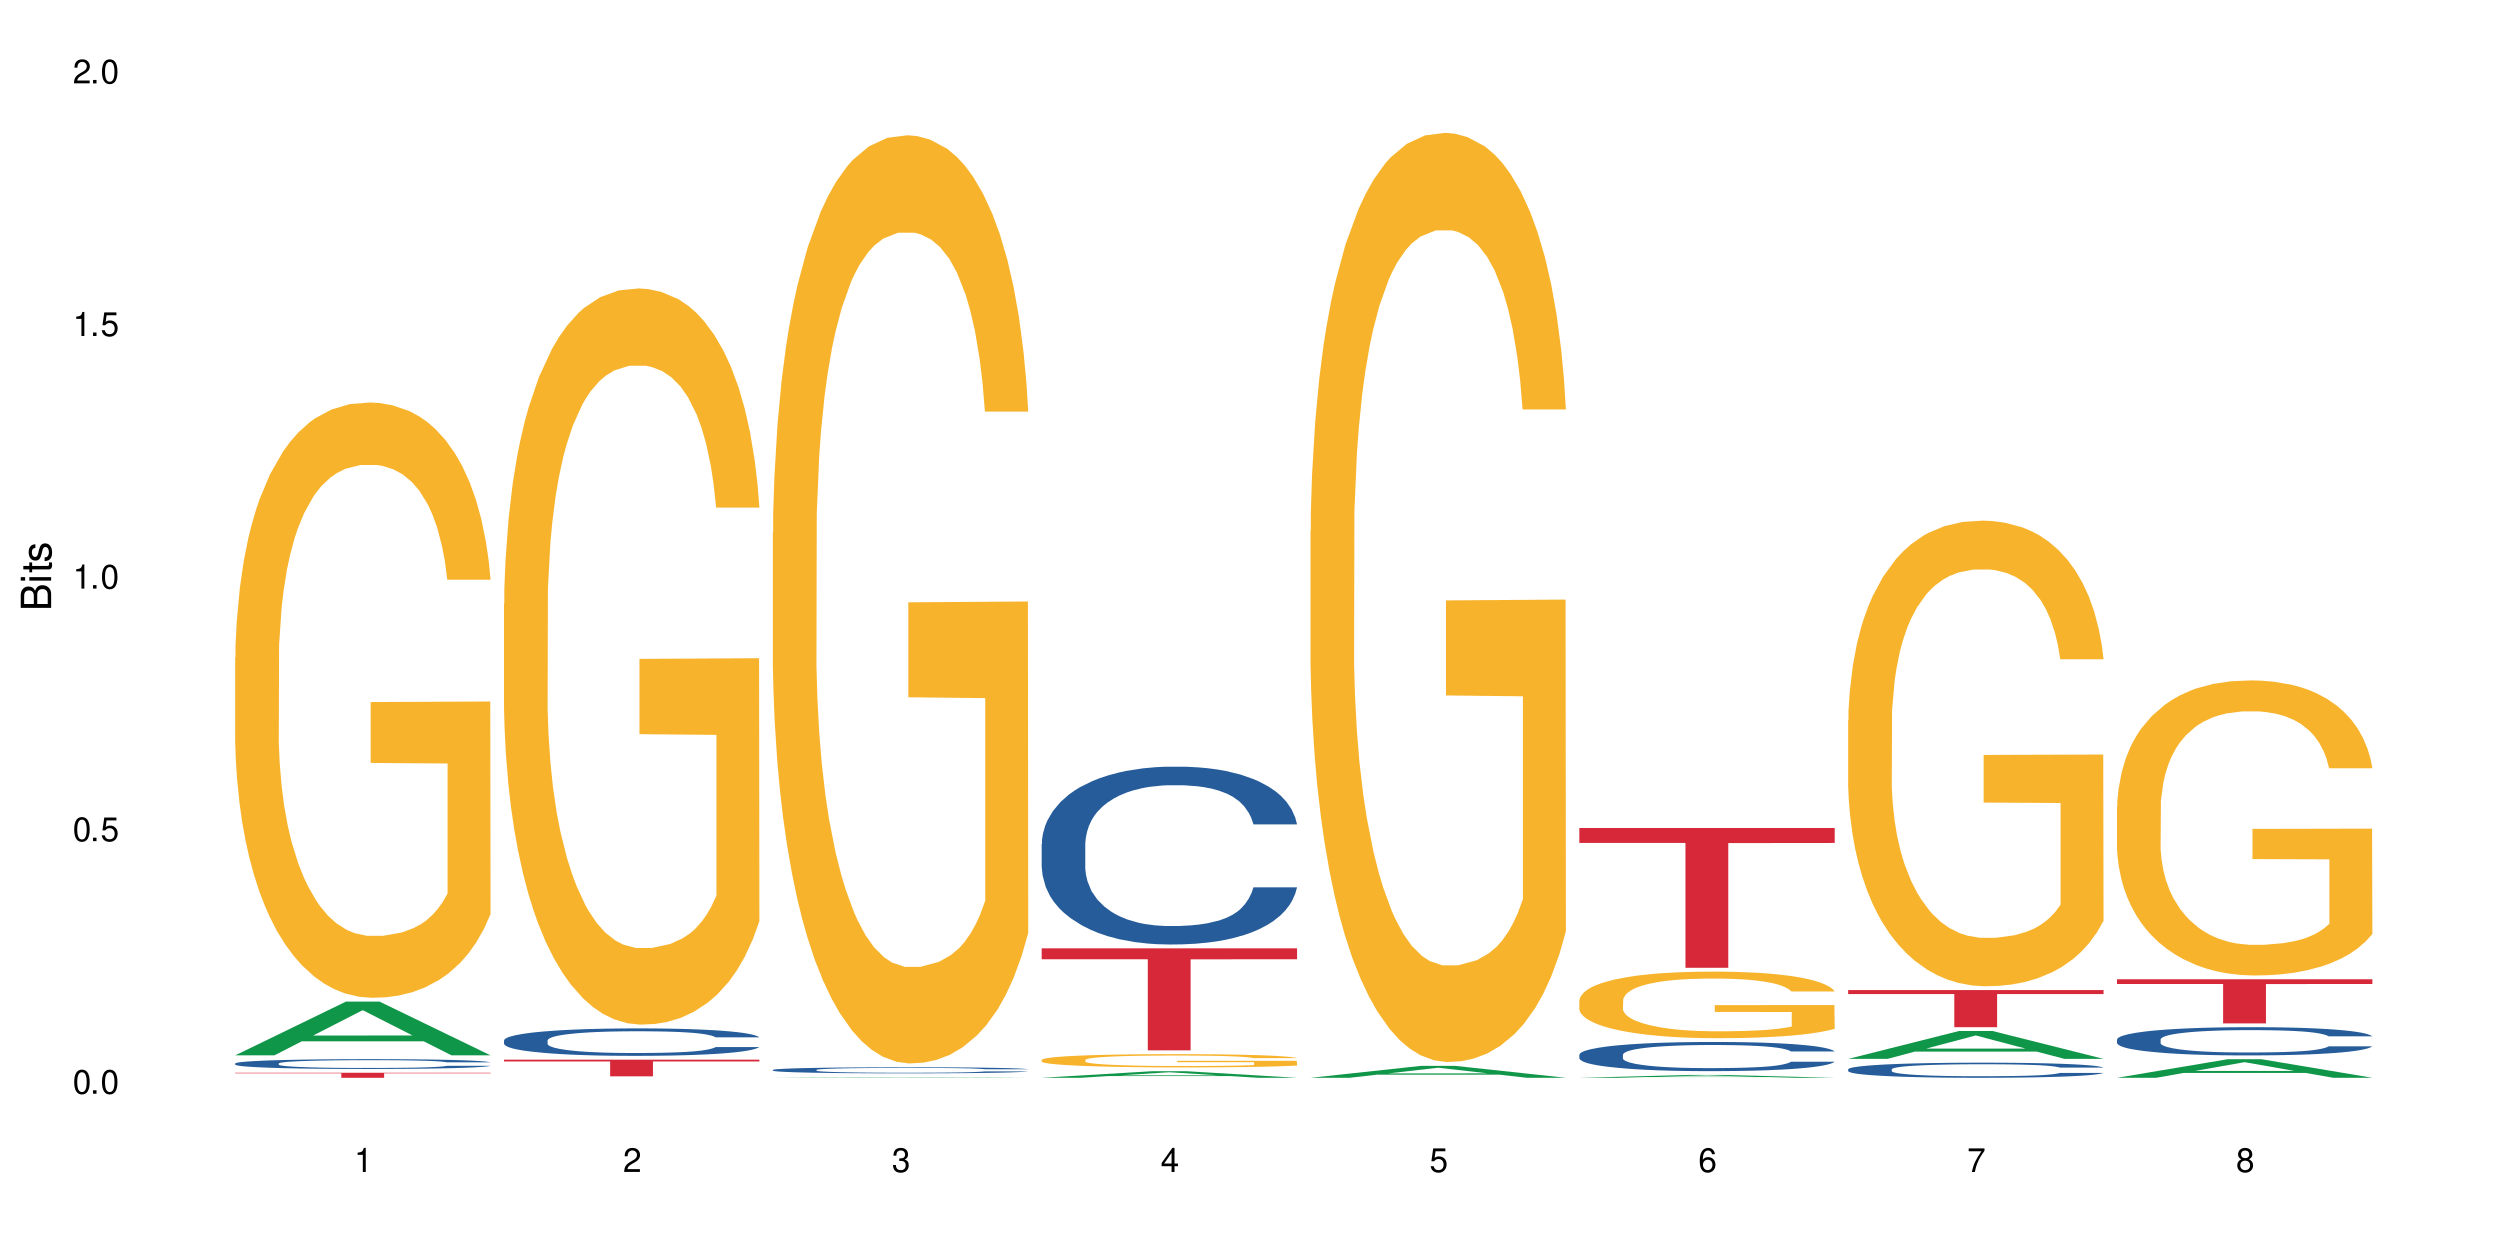 <?xml version="1.0" encoding="UTF-8"?>
<svg xmlns="http://www.w3.org/2000/svg" xmlns:xlink="http://www.w3.org/1999/xlink" width="720" height="360" viewBox="0 0 720 360">
<defs>
<g>
<g id="glyph-0-0">
</g>
<g id="glyph-0-1">
<path d="M 2.641 -6.938 C 2 -6.938 1.422 -6.656 1.078 -6.172 C 0.641 -5.562 0.406 -4.641 0.406 -3.359 C 0.406 -1.016 1.188 0.219 2.641 0.219 C 4.078 0.219 4.859 -1.016 4.859 -3.297 C 4.859 -4.641 4.656 -5.547 4.203 -6.172 C 3.844 -6.656 3.281 -6.938 2.641 -6.938 Z M 2.641 -6.188 C 3.547 -6.188 4 -5.25 4 -3.375 C 4 -1.406 3.562 -0.484 2.625 -0.484 C 1.734 -0.484 1.281 -1.438 1.281 -3.344 C 1.281 -5.25 1.734 -6.188 2.641 -6.188 Z M 2.641 -6.188 "/>
</g>
<g id="glyph-0-2">
<path d="M 1.828 -1 L 0.828 -1 L 0.828 0 L 1.828 0 Z M 1.828 -1 "/>
</g>
<g id="glyph-0-3">
<path d="M 4.562 -6.797 L 1.062 -6.797 L 0.547 -3.094 L 1.328 -3.094 C 1.719 -3.562 2.047 -3.734 2.578 -3.734 C 3.484 -3.734 4.062 -3.109 4.062 -2.094 C 4.062 -1.125 3.484 -0.531 2.578 -0.531 C 1.828 -0.531 1.375 -0.906 1.188 -1.672 L 0.328 -1.672 C 0.453 -1.109 0.547 -0.844 0.75 -0.594 C 1.125 -0.078 1.828 0.219 2.594 0.219 C 3.969 0.219 4.922 -0.781 4.922 -2.219 C 4.922 -3.562 4.031 -4.484 2.719 -4.484 C 2.25 -4.484 1.859 -4.359 1.469 -4.062 L 1.734 -5.969 L 4.562 -5.969 Z M 4.562 -6.797 "/>
</g>
<g id="glyph-0-4">
<path d="M 2.484 -4.938 L 2.484 0 L 3.328 0 L 3.328 -6.938 L 2.766 -6.938 C 2.469 -5.875 2.281 -5.734 0.984 -5.562 L 0.984 -4.938 Z M 2.484 -4.938 "/>
</g>
<g id="glyph-0-5">
<path d="M 4.859 -0.828 L 1.281 -0.828 C 1.359 -1.406 1.672 -1.781 2.5 -2.281 L 3.469 -2.828 C 4.406 -3.344 4.906 -4.062 4.906 -4.906 C 4.906 -5.484 4.672 -6.031 4.266 -6.406 C 3.859 -6.766 3.375 -6.938 2.719 -6.938 C 1.859 -6.938 1.219 -6.625 0.844 -6.031 C 0.609 -5.672 0.5 -5.234 0.484 -4.531 L 1.328 -4.531 C 1.359 -5.016 1.406 -5.281 1.531 -5.516 C 1.75 -5.938 2.188 -6.203 2.703 -6.203 C 3.469 -6.203 4.031 -5.641 4.031 -4.891 C 4.031 -4.344 3.719 -3.859 3.125 -3.516 L 2.234 -3 C 0.812 -2.172 0.406 -1.531 0.328 -0.016 L 4.859 -0.016 Z M 4.859 -0.828 "/>
</g>
<g id="glyph-0-6">
<path d="M 2.125 -3.188 L 2.578 -3.188 C 3.5 -3.188 3.984 -2.766 3.984 -1.922 C 3.984 -1.062 3.469 -0.531 2.594 -0.531 C 1.656 -0.531 1.203 -1 1.156 -2.016 L 0.312 -2.016 C 0.344 -1.453 0.438 -1.094 0.609 -0.781 C 0.953 -0.109 1.625 0.219 2.547 0.219 C 3.953 0.219 4.859 -0.625 4.859 -1.938 C 4.859 -2.828 4.516 -3.297 3.703 -3.594 C 4.344 -3.844 4.656 -4.328 4.656 -5.031 C 4.656 -6.219 3.875 -6.938 2.578 -6.938 C 1.203 -6.938 0.484 -6.172 0.453 -4.703 L 1.297 -4.703 C 1.312 -5.125 1.344 -5.359 1.453 -5.578 C 1.641 -5.969 2.062 -6.203 2.594 -6.203 C 3.344 -6.203 3.797 -5.75 3.797 -5 C 3.797 -4.516 3.609 -4.219 3.25 -4.047 C 3.016 -3.953 2.703 -3.922 2.125 -3.906 Z M 2.125 -3.188 "/>
</g>
<g id="glyph-0-7">
<path d="M 3.141 -1.672 L 3.141 0 L 3.984 0 L 3.984 -1.672 L 4.984 -1.672 L 4.984 -2.438 L 3.984 -2.438 L 3.984 -6.938 L 3.359 -6.938 L 0.266 -2.578 L 0.266 -1.672 Z M 3.141 -2.438 L 1 -2.438 L 3.141 -5.5 Z M 3.141 -2.438 "/>
</g>
<g id="glyph-0-8">
<path d="M 4.781 -5.125 C 4.609 -6.266 3.891 -6.938 2.844 -6.938 C 2.094 -6.938 1.422 -6.578 1.031 -5.953 C 0.594 -5.266 0.406 -4.422 0.406 -3.172 C 0.406 -2 0.578 -1.25 0.984 -0.641 C 1.359 -0.078 1.953 0.219 2.703 0.219 C 3.984 0.219 4.922 -0.75 4.922 -2.094 C 4.922 -3.375 4.062 -4.281 2.844 -4.281 C 2.172 -4.281 1.641 -4.031 1.281 -3.516 C 1.281 -5.234 1.828 -6.188 2.797 -6.188 C 3.391 -6.188 3.797 -5.797 3.938 -5.125 Z M 2.734 -3.531 C 3.547 -3.531 4.062 -2.953 4.062 -2.031 C 4.062 -1.156 3.484 -0.531 2.703 -0.531 C 1.922 -0.531 1.328 -1.188 1.328 -2.078 C 1.328 -2.938 1.906 -3.531 2.734 -3.531 Z M 2.734 -3.531 "/>
</g>
<g id="glyph-0-9">
<path d="M 4.984 -6.797 L 0.438 -6.797 L 0.438 -5.969 L 4.109 -5.969 C 2.5 -3.656 1.828 -2.234 1.328 0 L 2.219 0 C 2.594 -2.172 3.453 -4.047 4.984 -6.094 Z M 4.984 -6.797 "/>
</g>
<g id="glyph-0-10">
<path d="M 3.75 -3.656 C 4.469 -4.094 4.688 -4.438 4.688 -5.078 C 4.688 -6.172 3.844 -6.938 2.641 -6.938 C 1.438 -6.938 0.594 -6.172 0.594 -5.094 C 0.594 -4.438 0.812 -4.094 1.516 -3.656 C 0.734 -3.266 0.359 -2.703 0.359 -1.922 C 0.359 -0.656 1.281 0.219 2.641 0.219 C 3.984 0.219 4.922 -0.656 4.922 -1.922 C 4.922 -2.703 4.531 -3.266 3.75 -3.656 Z M 2.641 -6.188 C 3.359 -6.188 3.812 -5.75 3.812 -5.062 C 3.812 -4.406 3.344 -3.984 2.641 -3.984 C 1.922 -3.984 1.453 -4.406 1.453 -5.078 C 1.453 -5.75 1.922 -6.188 2.641 -6.188 Z M 2.641 -3.266 C 3.484 -3.266 4.062 -2.719 4.062 -1.906 C 4.062 -1.078 3.484 -0.531 2.625 -0.531 C 1.797 -0.531 1.219 -1.094 1.219 -1.906 C 1.219 -2.719 1.781 -3.266 2.641 -3.266 Z M 2.641 -3.266 "/>
</g>
<g id="glyph-1-0">
</g>
<g id="glyph-1-1">
<path d="M 0 -0.953 L 0 -4.891 C 0 -5.719 -0.234 -6.344 -0.734 -6.797 C -1.188 -7.234 -1.812 -7.469 -2.5 -7.469 C -3.547 -7.469 -4.188 -7 -4.625 -5.875 C -4.984 -6.688 -5.625 -7.094 -6.531 -7.094 C -7.172 -7.094 -7.734 -6.859 -8.141 -6.391 C -8.562 -5.922 -8.75 -5.344 -8.75 -4.5 L -8.75 -0.953 Z M -4.984 -2.062 L -7.766 -2.062 L -7.766 -4.219 C -7.766 -4.844 -7.688 -5.203 -7.453 -5.5 C -7.219 -5.812 -6.859 -5.969 -6.375 -5.969 C -5.891 -5.969 -5.531 -5.812 -5.297 -5.5 C -5.062 -5.203 -4.984 -4.844 -4.984 -4.219 Z M -0.984 -2.062 L -4 -2.062 L -4 -4.781 C -4 -5.766 -3.438 -6.359 -2.484 -6.359 C -1.547 -6.359 -0.984 -5.766 -0.984 -4.781 Z M -0.984 -2.062 "/>
</g>
<g id="glyph-1-2">
<path d="M -6.281 -1.797 L -6.281 -0.797 L 0 -0.797 L 0 -1.797 Z M -8.75 -1.797 L -8.75 -0.797 L -7.484 -0.797 L -7.484 -1.797 Z M -8.75 -1.797 "/>
</g>
<g id="glyph-1-3">
<path d="M -6.281 -3.047 L -6.281 -2.016 L -8.016 -2.016 L -8.016 -1.016 L -6.281 -1.016 L -6.281 -0.172 L -5.469 -0.172 L -5.469 -1.016 L -0.719 -1.016 C -0.078 -1.016 0.281 -1.453 0.281 -2.234 C 0.281 -2.5 0.25 -2.719 0.188 -3.047 L -0.641 -3.047 C -0.609 -2.906 -0.594 -2.766 -0.594 -2.562 C -0.594 -2.141 -0.719 -2.016 -1.156 -2.016 L -5.469 -2.016 L -5.469 -3.047 Z M -6.281 -3.047 "/>
</g>
<g id="glyph-1-4">
<path d="M -4.531 -5.25 C -5.766 -5.25 -6.469 -4.422 -6.469 -2.969 C -6.469 -1.516 -5.719 -0.562 -4.547 -0.562 C -3.562 -0.562 -3.094 -1.062 -2.734 -2.562 L -2.516 -3.484 C -2.344 -4.188 -2.094 -4.469 -1.641 -4.469 C -1.047 -4.469 -0.641 -3.875 -0.641 -3 C -0.641 -2.453 -0.797 -2 -1.062 -1.75 C -1.25 -1.594 -1.422 -1.531 -1.875 -1.469 L -1.875 -0.406 C -0.422 -0.453 0.281 -1.266 0.281 -2.922 C 0.281 -4.5 -0.5 -5.516 -1.719 -5.516 C -2.656 -5.516 -3.172 -4.984 -3.469 -3.734 L -3.703 -2.766 C -3.891 -1.953 -4.156 -1.609 -4.594 -1.609 C -5.188 -1.609 -5.547 -2.125 -5.547 -2.938 C -5.547 -3.75 -5.203 -4.172 -4.531 -4.203 Z M -4.531 -5.25 "/>
</g>
</g>
</defs>
<rect x="-72" y="-36" width="864" height="432" fill="rgb(100%, 100%, 100%)" fill-opacity="1"/>
<path fill-rule="nonzero" fill="rgb(6.275%, 58.824%, 28.235%)" fill-opacity="1" d="M 67.73 303.93 L 67.809 303.914 L 99.637 288.461 L 109.301 288.461 L 141.281 303.945 L 130.047 303.945 L 122.031 299.902 L 86.906 299.902 L 79.047 303.93 L 67.73 303.93 L 90.285 298.23 L 118.809 298.219 L 104.586 290.992 L 104.43 290.977 L 104.27 291.02 L 90.207 298.219 L 90.285 298.23 Z M 67.73 303.93 "/>
<path fill-rule="nonzero" fill="rgb(14.51%, 36.078%, 60%)" fill-opacity="1" d="M 67.73 306.27 L 67.82 306.266 L 67.82 306.203 L 68.09 306.105 L 68.719 305.98 L 69.344 305.895 L 70.961 305.742 L 73.203 305.598 L 75.535 305.48 L 77.238 305.414 L 78.766 305.363 L 82.262 305.27 L 84.504 305.219 L 86.926 305.176 L 89.887 305.133 L 92.039 305.105 L 96.883 305.062 L 100.469 305.047 L 103.25 305.039 L 109.262 305.039 L 112.848 305.047 L 115.449 305.062 L 118.32 305.082 L 120.742 305.105 L 124.957 305.16 L 128.727 305.234 L 130.43 305.277 L 133.121 305.355 L 135.184 305.434 L 136.617 305.5 L 138.234 305.598 L 139.668 305.711 L 140.746 305.844 L 141.281 305.957 L 128.727 305.957 L 128.098 305.852 L 127.379 305.773 L 126.035 305.664 L 124.688 305.59 L 122.805 305.516 L 121.102 305.469 L 118.77 305.418 L 116.707 305.387 L 114.555 305.363 L 112.488 305.348 L 108.543 305.332 L 103.969 305.332 L 102.266 305.336 L 98.766 305.359 L 96.883 305.375 L 94.191 305.414 L 92.309 305.445 L 90.066 305.496 L 88.539 305.543 L 86.656 305.609 L 85.312 305.668 L 83.785 305.754 L 82.891 305.816 L 82.082 305.891 L 81.363 305.977 L 80.828 306.066 L 80.469 306.16 L 80.289 306.254 L 80.289 306.656 L 80.469 306.75 L 80.918 306.855 L 82.082 307.016 L 83.785 307.152 L 85.762 307.262 L 87.645 307.336 L 88.719 307.375 L 90.156 307.414 L 92.398 307.469 L 95.629 307.52 L 97.512 307.539 L 100.383 307.559 L 103.34 307.57 L 107.289 307.57 L 110.785 307.559 L 113.117 307.547 L 115.539 307.527 L 118.859 307.48 L 120.922 307.441 L 122.715 307.391 L 124.062 307.344 L 124.957 307.301 L 126.305 307.223 L 127.379 307.133 L 128.188 307.043 L 128.727 306.957 L 141.281 306.957 L 140.746 307.059 L 139.938 307.16 L 139.129 307.234 L 137.875 307.324 L 136.441 307.406 L 134.375 307.496 L 132.672 307.555 L 130.43 307.621 L 128.367 307.668 L 126.125 307.711 L 122.805 307.766 L 120.652 307.789 L 118.32 307.812 L 115.539 307.832 L 112.043 307.852 L 108.273 307.863 L 104.777 307.863 L 101.008 307.859 L 98.227 307.848 L 94.551 307.824 L 89.977 307.781 L 86.656 307.73 L 84.055 307.68 L 81.812 307.629 L 79.301 307.559 L 76.074 307.445 L 74.098 307.359 L 72.754 307.285 L 71.23 307.184 L 70.152 307.094 L 68.898 306.949 L 68 306.766 L 67.73 306.625 Z M 67.73 306.27 "/>
<path fill-rule="nonzero" fill="rgb(96.863%, 70.196%, 16.863%)" fill-opacity="1" d="M 67.73 189.352 L 67.82 189.191 L 67.82 186.062 L 68.18 179.016 L 69.078 169.309 L 70.242 161.32 L 71.5 155.059 L 72.305 151.77 L 73.652 147.074 L 74.816 143.629 L 77.777 136.582 L 81.543 130.004 L 83.609 127.188 L 85.941 124.527 L 89.258 121.551 L 90.785 120.453 L 95.449 117.949 L 100.738 116.383 L 106.57 115.914 L 109.262 116.07 L 112.938 116.695 L 117.961 118.418 L 120.832 119.984 L 123.074 121.551 L 125.406 123.586 L 128.277 126.719 L 130.969 130.477 L 133.121 134.234 L 135.273 138.93 L 137.066 143.941 L 138.594 149.422 L 139.938 156 L 140.746 161.48 L 141.281 166.957 L 128.816 166.957 L 128.098 161.48 L 127.289 157.25 L 125.945 152.082 L 124.598 148.324 L 123.254 145.352 L 120.742 141.281 L 118.59 138.773 L 115.898 136.582 L 113.297 135.172 L 110.336 134.234 L 108.543 133.922 L 103.789 133.922 L 99.484 135.016 L 96.973 136.27 L 95.18 137.523 L 92.668 139.871 L 91.141 141.75 L 90.246 143.004 L 87.555 147.855 L 85.762 152.242 L 84.773 155.215 L 83.52 159.914 L 82.621 164.141 L 81.633 170.402 L 81.098 175.102 L 80.379 185.75 L 80.289 213.934 L 80.559 219.883 L 81.098 226.305 L 81.812 231.941 L 82.891 237.891 L 83.965 242.43 L 85.852 248.539 L 87.465 252.609 L 88.719 255.27 L 91.141 259.5 L 92.129 260.906 L 94.461 263.727 L 96.883 265.918 L 99.844 267.797 L 102.086 268.738 L 105.672 269.52 L 110.246 269.52 L 115.629 268.578 L 119.039 267.328 L 121.371 266.074 L 122.895 264.977 L 124.777 263.258 L 126.125 261.691 L 127.379 259.969 L 128.906 257.305 L 128.906 219.883 L 106.75 219.727 L 106.75 202.191 L 141.195 202.031 L 141.281 263.258 L 139.398 267.484 L 137.066 271.555 L 134.824 274.688 L 132.492 277.348 L 129.176 280.324 L 126.484 282.203 L 122.355 284.395 L 118.59 285.805 L 114.645 286.742 L 111.145 287.215 L 107.02 287.371 L 103.34 287.055 L 99.395 286.117 L 96.254 284.863 L 93.383 283.297 L 90.516 281.262 L 86.926 277.977 L 84.594 275.312 L 82.172 272.023 L 79.75 268.109 L 77.598 263.883 L 76.164 260.594 L 74.727 256.836 L 73.203 252.141 L 71.766 246.816 L 70.691 241.961 L 69.703 236.48 L 68.988 231.312 L 68.27 224.266 L 67.91 218.629 L 67.73 213.777 Z M 67.73 189.352 "/>
<path fill-rule="nonzero" fill="rgb(83.922%, 15.686%, 22.353%)" fill-opacity="1" d="M 67.73 308.957 L 141.281 308.957 L 141.281 309.113 L 110.629 309.113 L 110.629 310.402 L 98.297 310.402 L 98.297 309.113 L 67.73 309.113 Z M 67.73 308.957 "/>
<path fill-rule="nonzero" fill="rgb(14.51%, 36.078%, 60%)" fill-opacity="1" d="M 145.156 299.625 L 145.242 299.617 L 145.242 299.445 L 145.512 299.168 L 146.141 298.824 L 146.77 298.586 L 148.383 298.16 L 150.625 297.746 L 152.957 297.43 L 154.664 297.242 L 156.188 297.098 L 159.684 296.832 L 161.93 296.691 L 164.352 296.57 L 167.309 296.449 L 169.461 296.375 L 174.305 296.262 L 177.895 296.211 L 180.676 296.188 L 186.684 296.188 L 190.273 296.215 L 192.875 296.254 L 195.742 296.312 L 198.164 296.375 L 202.383 296.535 L 206.148 296.738 L 207.852 296.852 L 210.543 297.074 L 212.605 297.293 L 214.043 297.48 L 215.656 297.746 L 217.094 298.074 L 218.168 298.441 L 218.707 298.75 L 206.148 298.75 L 205.52 298.461 L 204.805 298.238 L 203.457 297.941 L 202.113 297.734 L 200.23 297.523 L 198.523 297.387 L 196.191 297.25 L 194.129 297.164 L 191.977 297.098 L 189.914 297.055 L 185.969 297.012 L 181.391 297.012 L 179.688 297.027 L 176.191 297.082 L 174.305 297.133 L 171.613 297.234 L 169.73 297.328 L 167.488 297.473 L 165.965 297.598 L 164.082 297.785 L 162.734 297.949 L 161.211 298.188 L 160.312 298.367 L 159.508 298.57 L 158.789 298.809 L 158.25 299.062 L 157.891 299.328 L 157.711 299.59 L 157.711 300.707 L 157.891 300.969 L 158.34 301.27 L 159.508 301.711 L 161.211 302.094 L 163.184 302.398 L 165.066 302.613 L 166.145 302.715 L 167.578 302.832 L 169.82 302.973 L 173.051 303.117 L 174.934 303.176 L 177.805 303.234 L 180.766 303.262 L 184.711 303.262 L 188.211 303.234 L 190.543 303.199 L 192.965 303.141 L 196.281 303.02 L 198.344 302.902 L 200.141 302.766 L 201.484 302.629 L 202.383 302.512 L 203.727 302.289 L 204.805 302.043 L 205.609 301.789 L 206.148 301.547 L 218.707 301.547 L 218.168 301.832 L 217.359 302.117 L 216.555 302.324 L 215.297 302.578 L 213.863 302.801 L 211.801 303.055 L 210.094 303.219 L 207.852 303.402 L 205.789 303.539 L 203.547 303.66 L 200.23 303.805 L 198.074 303.879 L 195.742 303.941 L 192.965 304 L 189.465 304.051 L 185.699 304.078 L 182.199 304.086 L 178.434 304.07 L 175.652 304.043 L 171.973 303.977 L 167.398 303.848 L 164.082 303.711 L 161.48 303.574 L 159.238 303.43 L 156.727 303.234 L 153.496 302.918 L 151.523 302.672 L 150.176 302.469 L 148.652 302.188 L 147.574 301.934 L 146.32 301.531 L 145.422 301.02 L 145.156 300.621 Z M 145.156 299.625 "/>
<path fill-rule="nonzero" fill="rgb(96.863%, 70.196%, 16.863%)" fill-opacity="1" d="M 145.156 173.883 L 145.242 173.688 L 145.242 169.816 L 145.602 161.102 L 146.5 149.098 L 147.664 139.223 L 148.922 131.477 L 149.73 127.41 L 151.074 121.602 L 152.242 117.34 L 155.199 108.629 L 158.969 100.496 L 161.031 97.012 L 163.363 93.719 L 166.684 90.039 L 168.207 88.684 L 172.871 85.586 L 178.164 83.648 L 183.992 83.07 L 186.684 83.262 L 190.363 84.039 L 195.387 86.168 L 198.254 88.102 L 200.496 90.039 L 202.828 92.559 L 205.699 96.43 L 208.391 101.078 L 210.543 105.723 L 212.695 111.531 L 214.492 117.73 L 216.016 124.508 L 217.359 132.637 L 218.168 139.414 L 218.707 146.191 L 206.238 146.191 L 205.52 139.414 L 204.715 134.188 L 203.367 127.797 L 202.023 123.152 L 200.676 119.473 L 198.164 114.438 L 196.012 111.34 L 193.32 108.629 L 190.723 106.887 L 187.762 105.723 L 185.969 105.336 L 181.211 105.336 L 176.906 106.691 L 174.395 108.242 L 172.602 109.789 L 170.09 112.695 L 168.566 115.02 L 167.668 116.566 L 164.977 122.57 L 163.184 127.992 L 162.195 131.672 L 160.941 137.48 L 160.043 142.707 L 159.059 150.453 L 158.52 156.262 L 157.801 169.43 L 157.711 204.281 L 157.98 211.641 L 158.52 219.578 L 159.238 226.551 L 160.312 233.906 L 161.391 239.523 L 163.273 247.074 L 164.887 252.109 L 166.145 255.402 L 168.566 260.629 L 169.551 262.371 L 171.883 265.855 L 174.305 268.566 L 177.266 270.891 L 179.508 272.055 L 183.098 273.02 L 187.672 273.02 L 193.055 271.859 L 196.461 270.309 L 198.793 268.762 L 200.32 267.406 L 202.203 265.277 L 203.547 263.34 L 204.805 261.211 L 206.328 257.918 L 206.328 211.641 L 184.172 211.445 L 184.172 189.758 L 218.617 189.566 L 218.707 265.277 L 216.824 270.504 L 214.492 275.539 L 212.25 279.41 L 209.918 282.703 L 206.598 286.383 L 203.906 288.707 L 199.781 291.414 L 196.012 293.16 L 192.066 294.32 L 188.566 294.902 L 184.441 295.094 L 180.766 294.707 L 176.816 293.547 L 173.68 291.996 L 170.809 290.062 L 167.938 287.543 L 164.352 283.477 L 162.016 280.184 L 159.594 276.117 L 157.172 271.277 L 155.02 266.051 L 153.586 261.984 L 152.152 257.336 L 150.625 251.527 L 149.191 244.945 L 148.113 238.941 L 147.129 232.164 L 146.41 225.773 L 145.691 217.062 L 145.332 210.09 L 145.156 204.09 Z M 145.156 173.883 "/>
<path fill-rule="nonzero" fill="rgb(83.922%, 15.686%, 22.353%)" fill-opacity="1" d="M 145.156 305.18 L 218.707 305.18 L 218.707 305.695 L 188.051 305.699 L 188.051 309.988 L 175.719 309.988 L 175.719 305.703 L 175.539 305.695 L 145.156 305.695 Z M 145.156 305.18 "/>
<path fill-rule="nonzero" fill="rgb(6.275%, 58.824%, 28.235%)" fill-opacity="1" d="M 222.578 310.402 L 222.656 310.402 L 254.48 310.219 L 264.148 310.219 L 296.129 310.402 L 284.895 310.402 L 276.879 310.355 L 241.75 310.355 L 233.895 310.402 L 222.578 310.402 L 245.129 310.336 L 273.656 310.336 L 259.434 310.25 L 259.117 310.25 L 245.051 310.336 L 245.129 310.336 Z M 222.578 310.402 "/>
<path fill-rule="nonzero" fill="rgb(14.51%, 36.078%, 60%)" fill-opacity="1" d="M 222.578 308.137 L 222.668 308.133 L 222.668 308.094 L 222.938 308.035 L 223.562 307.957 L 224.191 307.906 L 225.809 307.809 L 228.051 307.719 L 230.383 307.648 L 232.086 307.605 L 233.609 307.574 L 237.109 307.516 L 239.352 307.484 L 241.773 307.457 L 244.734 307.43 L 246.887 307.414 L 251.73 307.391 L 255.316 307.379 L 258.098 307.371 L 264.109 307.371 L 267.695 307.379 L 270.297 307.387 L 273.168 307.398 L 275.59 307.414 L 279.805 307.449 L 283.57 307.496 L 285.277 307.52 L 287.969 307.57 L 290.031 307.617 L 291.465 307.66 L 293.082 307.719 L 294.516 307.793 L 295.59 307.871 L 296.129 307.941 L 283.57 307.941 L 282.945 307.879 L 282.227 307.828 L 280.883 307.762 L 279.535 307.715 L 277.652 307.668 L 275.949 307.641 L 273.617 307.609 L 271.551 307.59 L 269.398 307.574 L 267.336 307.566 L 263.391 307.555 L 258.816 307.555 L 257.109 307.559 L 253.613 307.57 L 251.73 307.582 L 249.039 307.605 L 247.156 307.625 L 244.914 307.656 L 243.387 307.684 L 241.504 307.727 L 240.16 307.766 L 238.633 307.816 L 237.738 307.855 L 236.93 307.902 L 236.211 307.953 L 235.672 308.012 L 235.316 308.07 L 235.137 308.129 L 235.137 308.375 L 235.316 308.434 L 235.762 308.5 L 236.93 308.598 L 238.633 308.684 L 240.605 308.75 L 242.492 308.801 L 243.566 308.82 L 245.004 308.848 L 247.246 308.879 L 250.473 308.91 L 252.355 308.926 L 255.227 308.938 L 258.188 308.941 L 262.133 308.941 L 265.633 308.938 L 267.965 308.93 L 270.387 308.914 L 273.707 308.887 L 275.77 308.863 L 277.562 308.832 L 278.906 308.801 L 279.805 308.777 L 281.148 308.727 L 282.227 308.672 L 283.035 308.617 L 283.57 308.562 L 296.129 308.562 L 295.59 308.625 L 294.785 308.688 L 293.977 308.734 L 292.723 308.789 L 291.285 308.84 L 289.223 308.898 L 287.52 308.934 L 285.277 308.973 L 283.215 309.004 L 280.973 309.031 L 277.652 309.062 L 275.5 309.078 L 273.168 309.094 L 270.387 309.105 L 266.887 309.117 L 263.121 309.125 L 259.621 309.125 L 255.855 309.121 L 253.074 309.117 L 249.398 309.102 L 244.824 309.074 L 241.504 309.043 L 238.902 309.012 L 236.66 308.98 L 234.148 308.938 L 230.918 308.867 L 228.945 308.812 L 227.602 308.766 L 226.074 308.703 L 225 308.648 L 223.742 308.559 L 222.848 308.445 L 222.578 308.355 Z M 222.578 308.137 "/>
<path fill-rule="nonzero" fill="rgb(96.863%, 70.196%, 16.863%)" fill-opacity="1" d="M 222.578 153.449 L 222.668 153.207 L 222.668 148.324 L 223.027 137.34 L 223.922 122.203 L 225.09 109.75 L 226.344 99.984 L 227.152 94.859 L 228.496 87.535 L 229.664 82.164 L 232.625 71.176 L 236.391 60.922 L 238.453 56.531 L 240.785 52.379 L 244.105 47.742 L 245.629 46.031 L 250.293 42.125 L 255.586 39.684 L 261.418 38.953 L 264.109 39.195 L 267.785 40.172 L 272.809 42.859 L 275.68 45.301 L 277.922 47.742 L 280.254 50.914 L 283.125 55.797 L 285.816 61.656 L 287.969 67.516 L 290.121 74.84 L 291.914 82.652 L 293.438 91.195 L 294.785 101.449 L 295.59 109.996 L 296.129 118.539 L 283.66 118.539 L 282.945 109.996 L 282.137 103.402 L 280.793 95.348 L 279.445 89.488 L 278.102 84.848 L 275.59 78.5 L 273.438 74.594 L 270.746 71.176 L 268.145 68.98 L 265.184 67.516 L 263.391 67.027 L 258.637 67.027 L 254.332 68.734 L 251.82 70.688 L 250.023 72.641 L 247.512 76.305 L 245.988 79.234 L 245.094 81.188 L 242.402 88.754 L 240.605 95.59 L 239.621 100.23 L 238.363 107.555 L 237.469 114.145 L 236.48 123.91 L 235.941 131.234 L 235.227 147.836 L 235.137 191.781 L 235.406 201.059 L 235.941 211.066 L 236.66 219.855 L 237.738 229.133 L 238.812 236.215 L 240.695 245.734 L 242.312 252.082 L 243.566 256.23 L 245.988 262.824 L 246.977 265.02 L 249.309 269.414 L 251.73 272.832 L 254.691 275.762 L 256.934 277.227 L 260.52 278.449 L 265.094 278.449 L 270.477 276.984 L 273.887 275.031 L 276.219 273.078 L 277.742 271.367 L 279.625 268.684 L 280.973 266.242 L 282.227 263.555 L 283.75 259.406 L 283.75 201.059 L 261.598 200.812 L 261.598 173.469 L 296.039 173.227 L 296.129 268.684 L 294.246 275.273 L 291.914 281.621 L 289.672 286.504 L 287.34 290.656 L 284.02 295.293 L 281.328 298.223 L 277.203 301.641 L 273.438 303.84 L 269.488 305.305 L 265.992 306.035 L 261.867 306.281 L 258.188 305.793 L 254.242 304.328 L 251.102 302.375 L 248.23 299.934 L 245.359 296.758 L 241.773 291.633 L 239.441 287.48 L 237.02 282.355 L 234.598 276.25 L 232.445 269.66 L 231.008 264.531 L 229.574 258.672 L 228.051 251.348 L 226.613 243.051 L 225.539 235.48 L 224.551 226.938 L 223.832 218.879 L 223.117 207.895 L 222.758 199.105 L 222.578 191.535 Z M 222.578 153.449 "/>
<path fill-rule="nonzero" fill="rgb(6.275%, 58.824%, 28.235%)" fill-opacity="1" d="M 300 310.402 L 300.078 310.398 L 331.906 308.504 L 341.57 308.504 L 373.555 310.402 L 362.316 310.402 L 354.301 309.906 L 319.176 309.906 L 311.316 310.402 L 300 310.402 L 322.555 309.703 L 351.078 309.703 L 336.855 308.816 L 336.699 308.812 L 336.543 308.82 L 322.477 309.703 L 322.555 309.703 Z M 300 310.402 "/>
<path fill-rule="nonzero" fill="rgb(14.51%, 36.078%, 60%)" fill-opacity="1" d="M 300 243.098 L 300.09 243.051 L 300.09 241.926 L 300.359 240.148 L 300.988 237.902 L 301.617 236.355 L 303.23 233.594 L 305.473 230.926 L 307.805 228.867 L 309.508 227.652 L 311.035 226.715 L 314.531 224.984 L 316.773 224.094 L 319.195 223.297 L 322.156 222.504 L 324.309 222.035 L 329.152 221.285 L 332.742 220.957 L 335.52 220.816 L 341.531 220.816 L 345.117 221.004 L 347.719 221.238 L 350.59 221.613 L 353.012 222.035 L 357.227 223.062 L 360.996 224.375 L 362.699 225.125 L 365.391 226.574 L 367.453 227.977 L 368.891 229.195 L 370.504 230.926 L 371.938 233.035 L 373.016 235.422 L 373.555 237.434 L 360.996 237.434 L 360.367 235.562 L 359.648 234.109 L 358.305 232.191 L 356.961 230.832 L 355.074 229.477 L 353.371 228.586 L 351.039 227.699 L 348.977 227.137 L 346.824 226.715 L 344.762 226.434 L 340.812 226.152 L 336.238 226.152 L 334.535 226.246 L 331.035 226.621 L 329.152 226.949 L 326.461 227.605 L 324.578 228.211 L 322.336 229.148 L 320.812 229.945 L 318.926 231.16 L 317.582 232.238 L 316.059 233.781 L 315.16 234.953 L 314.352 236.262 L 313.637 237.809 L 313.098 239.445 L 312.738 241.176 L 312.559 242.863 L 312.559 250.117 L 312.738 251.801 L 313.188 253.77 L 314.352 256.625 L 316.059 259.105 L 318.031 261.07 L 319.914 262.473 L 320.992 263.129 L 322.426 263.879 L 324.668 264.812 L 327.898 265.75 L 329.781 266.125 L 332.652 266.5 L 335.609 266.688 L 339.559 266.688 L 343.055 266.5 L 345.387 266.266 L 347.809 265.891 L 351.129 265.094 L 353.191 264.348 L 354.984 263.457 L 356.332 262.566 L 357.227 261.82 L 358.574 260.367 L 359.648 258.777 L 360.457 257.137 L 360.996 255.547 L 373.555 255.547 L 373.016 257.418 L 372.207 259.246 L 371.402 260.602 L 370.145 262.238 L 368.711 263.691 L 366.645 265.328 L 364.941 266.406 L 362.699 267.574 L 360.637 268.465 L 358.395 269.262 L 355.074 270.195 L 352.922 270.664 L 350.59 271.086 L 347.809 271.461 L 344.312 271.789 L 340.543 271.977 L 337.047 272.023 L 333.277 271.93 L 330.5 271.742 L 326.82 271.32 L 322.246 270.477 L 318.926 269.59 L 316.324 268.699 L 314.082 267.762 L 311.57 266.5 L 308.344 264.441 L 306.371 262.848 L 305.023 261.539 L 303.5 259.711 L 302.422 258.074 L 301.168 255.453 L 300.27 252.129 L 300 249.555 Z M 300 243.098 "/>
<path fill-rule="nonzero" fill="rgb(96.863%, 70.196%, 16.863%)" fill-opacity="1" d="M 300 305.23 L 300.09 305.227 L 300.09 305.16 L 300.449 305 L 301.348 304.785 L 302.512 304.609 L 303.77 304.469 L 304.574 304.395 L 305.922 304.293 L 307.086 304.215 L 310.047 304.059 L 313.816 303.91 L 315.879 303.848 L 318.211 303.789 L 321.527 303.723 L 323.055 303.699 L 327.719 303.645 L 333.012 303.609 L 338.84 303.598 L 341.531 303.602 L 345.207 303.617 L 350.23 303.652 L 353.102 303.688 L 355.344 303.723 L 357.676 303.77 L 360.547 303.84 L 363.238 303.922 L 365.391 304.004 L 367.543 304.109 L 369.336 304.223 L 370.863 304.344 L 372.207 304.488 L 373.016 304.613 L 373.555 304.734 L 361.086 304.734 L 360.367 304.613 L 359.559 304.52 L 358.215 304.402 L 356.871 304.32 L 355.523 304.254 L 353.012 304.164 L 350.859 304.105 L 348.168 304.059 L 345.566 304.027 L 342.609 304.004 L 340.812 304 L 336.059 304 L 331.754 304.023 L 329.242 304.051 L 327.449 304.078 L 324.938 304.133 L 323.414 304.172 L 322.516 304.199 L 319.824 304.309 L 318.031 304.406 L 317.043 304.473 L 315.789 304.578 L 314.891 304.672 L 313.902 304.809 L 313.367 304.914 L 312.648 305.152 L 312.559 305.777 L 312.828 305.91 L 313.367 306.055 L 314.082 306.18 L 315.16 306.312 L 316.234 306.414 L 318.121 306.547 L 319.734 306.641 L 320.992 306.699 L 323.414 306.793 L 324.398 306.824 L 326.73 306.887 L 329.152 306.934 L 332.113 306.977 L 334.355 306.996 L 337.941 307.016 L 342.52 307.016 L 347.898 306.996 L 351.309 306.965 L 353.641 306.938 L 355.164 306.914 L 357.047 306.875 L 358.395 306.84 L 359.648 306.805 L 361.176 306.742 L 361.176 305.91 L 339.02 305.906 L 339.02 305.516 L 373.465 305.516 L 373.555 306.875 L 371.668 306.969 L 369.336 307.059 L 367.094 307.129 L 364.762 307.188 L 361.445 307.254 L 358.754 307.297 L 354.629 307.348 L 350.859 307.379 L 346.914 307.398 L 343.414 307.41 L 339.289 307.414 L 335.609 307.406 L 331.664 307.383 L 328.523 307.355 L 325.656 307.32 L 322.785 307.277 L 319.195 307.203 L 316.863 307.145 L 314.441 307.07 L 312.02 306.984 L 309.867 306.891 L 308.434 306.816 L 306.996 306.734 L 305.473 306.629 L 304.039 306.512 L 302.961 306.402 L 301.973 306.281 L 301.258 306.164 L 300.539 306.008 L 300.18 305.883 L 300 305.773 Z M 300 305.23 "/>
<path fill-rule="nonzero" fill="rgb(83.922%, 15.686%, 22.353%)" fill-opacity="1" d="M 300 273.113 L 373.555 273.113 L 373.555 276.262 L 342.898 276.289 L 342.898 302.504 L 330.566 302.504 L 330.566 276.316 L 330.387 276.262 L 300 276.262 Z M 300 273.113 "/>
<path fill-rule="nonzero" fill="rgb(6.275%, 58.824%, 28.235%)" fill-opacity="1" d="M 377.426 310.398 L 377.504 310.398 L 409.328 306.961 L 418.992 306.961 L 450.977 310.402 L 439.738 310.402 L 431.723 309.504 L 396.598 309.504 L 388.738 310.398 L 377.426 310.398 L 399.977 309.133 L 428.504 309.129 L 414.277 307.523 L 414.121 307.52 L 413.965 307.531 L 399.898 309.129 L 399.977 309.133 Z M 377.426 310.398 "/>
<path fill-rule="nonzero" fill="rgb(96.863%, 70.196%, 16.863%)" fill-opacity="1" d="M 377.426 152.879 L 377.516 152.633 L 377.516 147.746 L 377.871 136.746 L 378.77 121.594 L 379.938 109.133 L 381.191 99.355 L 382 94.223 L 383.344 86.891 L 384.512 81.516 L 387.469 70.516 L 391.238 60.254 L 393.301 55.852 L 395.633 51.699 L 398.953 47.055 L 400.477 45.344 L 405.141 41.434 L 410.434 38.988 L 416.262 38.258 L 418.953 38.5 L 422.633 39.48 L 427.656 42.168 L 430.527 44.609 L 432.77 47.055 L 435.102 50.23 L 437.969 55.121 L 440.66 60.984 L 442.812 66.852 L 444.969 74.184 L 446.762 82.004 L 448.285 90.559 L 449.633 100.82 L 450.438 109.375 L 450.977 117.93 L 438.508 117.93 L 437.789 109.375 L 436.984 102.777 L 435.637 94.711 L 434.293 88.848 L 432.949 84.203 L 430.438 77.848 L 428.281 73.938 L 425.594 70.516 L 422.992 68.316 L 420.031 66.852 L 418.238 66.363 L 413.484 66.363 L 409.176 68.074 L 406.664 70.027 L 404.871 71.984 L 402.359 75.648 L 400.836 78.582 L 399.938 80.539 L 397.246 88.113 L 395.453 94.957 L 394.469 99.602 L 393.211 106.934 L 392.312 113.531 L 391.328 123.305 L 390.789 130.637 L 390.07 147.258 L 389.98 191.246 L 390.25 200.535 L 390.789 210.555 L 391.508 219.352 L 392.582 228.641 L 393.66 235.727 L 395.543 245.258 L 397.156 251.613 L 398.414 255.77 L 400.836 262.367 L 401.82 264.566 L 404.156 268.965 L 406.574 272.387 L 409.535 275.32 L 411.777 276.785 L 415.367 278.008 L 419.941 278.008 L 425.324 276.543 L 428.73 274.586 L 431.062 272.633 L 432.59 270.922 L 434.473 268.23 L 435.816 265.789 L 437.074 263.102 L 438.598 258.945 L 438.598 200.535 L 416.441 200.289 L 416.441 172.918 L 450.887 172.676 L 450.977 268.23 L 449.094 274.832 L 446.762 281.184 L 444.52 286.074 L 442.188 290.227 L 438.867 294.871 L 436.176 297.805 L 432.051 301.227 L 428.281 303.426 L 424.336 304.891 L 420.84 305.625 L 416.711 305.867 L 413.035 305.379 L 409.086 303.914 L 405.949 301.957 L 403.078 299.516 L 400.207 296.336 L 396.621 291.207 L 394.289 287.051 L 391.867 281.918 L 389.445 275.809 L 387.293 269.211 L 385.855 264.078 L 384.422 258.211 L 382.895 250.879 L 381.461 242.57 L 380.383 234.996 L 379.398 226.441 L 378.68 218.375 L 377.961 207.379 L 377.605 198.578 L 377.426 191.004 Z M 377.426 152.879 "/>
<path fill-rule="nonzero" fill="rgb(6.275%, 58.824%, 28.235%)" fill-opacity="1" d="M 454.848 310.402 L 454.926 310.402 L 486.75 309.582 L 496.418 309.582 L 528.398 310.402 L 517.164 310.402 L 509.148 310.188 L 474.023 310.188 L 466.164 310.402 L 454.848 310.402 L 477.402 310.102 L 505.926 310.098 L 491.703 309.715 L 491.547 309.715 L 491.387 309.719 L 477.32 310.098 L 477.402 310.102 Z M 454.848 310.402 "/>
<path fill-rule="nonzero" fill="rgb(14.51%, 36.078%, 60%)" fill-opacity="1" d="M 454.848 303.746 L 454.938 303.738 L 454.938 303.555 L 455.207 303.262 L 455.836 302.895 L 456.461 302.641 L 458.078 302.191 L 460.32 301.754 L 462.652 301.414 L 464.355 301.215 L 465.879 301.062 L 469.379 300.777 L 471.621 300.633 L 474.043 300.5 L 477.004 300.371 L 479.156 300.293 L 484 300.172 L 487.586 300.117 L 490.367 300.094 L 496.379 300.094 L 499.965 300.125 L 502.566 300.164 L 505.438 300.227 L 507.859 300.293 L 512.074 300.465 L 515.844 300.68 L 517.547 300.801 L 520.238 301.039 L 522.301 301.27 L 523.734 301.469 L 525.352 301.754 L 526.785 302.098 L 527.863 302.488 L 528.398 302.82 L 515.844 302.82 L 515.215 302.512 L 514.496 302.273 L 513.152 301.961 L 511.805 301.738 L 509.922 301.516 L 508.219 301.367 L 505.887 301.223 L 503.824 301.129 L 501.672 301.062 L 499.605 301.016 L 495.66 300.969 L 491.086 300.969 L 489.383 300.984 L 485.883 301.047 L 484 301.102 L 481.309 301.207 L 479.426 301.309 L 477.184 301.461 L 475.656 301.59 L 473.773 301.789 L 472.43 301.969 L 470.902 302.219 L 470.008 302.41 L 469.199 302.625 L 468.48 302.879 L 467.945 303.148 L 467.586 303.434 L 467.406 303.707 L 467.406 304.898 L 467.586 305.176 L 468.035 305.496 L 469.199 305.965 L 470.902 306.371 L 472.879 306.691 L 474.762 306.922 L 475.836 307.031 L 477.273 307.152 L 479.516 307.309 L 482.742 307.461 L 484.629 307.523 L 487.496 307.582 L 490.457 307.613 L 494.406 307.613 L 497.902 307.582 L 500.234 307.543 L 502.656 307.484 L 505.977 307.352 L 508.039 307.23 L 509.832 307.086 L 511.18 306.938 L 512.074 306.816 L 513.422 306.578 L 514.496 306.316 L 515.305 306.047 L 515.844 305.789 L 528.398 305.789 L 527.863 306.094 L 527.055 306.395 L 526.246 306.617 L 524.992 306.887 L 523.555 307.121 L 521.492 307.391 L 519.789 307.566 L 517.547 307.758 L 515.484 307.906 L 513.242 308.035 L 509.922 308.188 L 507.77 308.266 L 505.438 308.336 L 502.656 308.395 L 499.16 308.449 L 495.391 308.48 L 491.895 308.488 L 488.125 308.473 L 485.344 308.441 L 481.668 308.375 L 477.094 308.234 L 473.773 308.09 L 471.172 307.945 L 468.93 307.789 L 466.418 307.582 L 463.191 307.246 L 461.215 306.984 L 459.871 306.77 L 458.348 306.469 L 457.27 306.203 L 456.016 305.773 L 455.117 305.227 L 454.848 304.805 Z M 454.848 303.746 "/>
<path fill-rule="nonzero" fill="rgb(96.863%, 70.196%, 16.863%)" fill-opacity="1" d="M 454.848 288.039 L 454.938 288.02 L 454.938 287.672 L 455.297 286.883 L 456.191 285.797 L 457.359 284.902 L 458.613 284.203 L 459.422 283.836 L 460.77 283.309 L 461.934 282.926 L 464.895 282.137 L 468.66 281.402 L 470.723 281.086 L 473.055 280.789 L 476.375 280.457 L 477.898 280.332 L 482.562 280.055 L 487.855 279.879 L 493.688 279.824 L 496.379 279.844 L 500.055 279.914 L 505.078 280.105 L 507.949 280.281 L 510.191 280.457 L 512.523 280.684 L 515.395 281.035 L 518.086 281.453 L 520.238 281.875 L 522.391 282.398 L 524.184 282.961 L 525.711 283.574 L 527.055 284.309 L 527.863 284.922 L 528.398 285.535 L 515.934 285.535 L 515.215 284.922 L 514.406 284.449 L 513.062 283.871 L 511.715 283.449 L 510.371 283.117 L 507.859 282.664 L 505.707 282.383 L 503.016 282.137 L 500.414 281.98 L 497.453 281.875 L 495.66 281.84 L 490.906 281.84 L 486.602 281.961 L 484.09 282.102 L 482.297 282.242 L 479.785 282.504 L 478.258 282.715 L 477.363 282.855 L 474.672 283.398 L 472.879 283.887 L 471.891 284.223 L 470.633 284.746 L 469.738 285.219 L 468.75 285.918 L 468.211 286.445 L 467.496 287.637 L 467.406 290.789 L 467.676 291.453 L 468.211 292.172 L 468.93 292.801 L 470.008 293.469 L 471.082 293.977 L 472.965 294.66 L 474.582 295.113 L 475.836 295.41 L 478.258 295.883 L 479.246 296.043 L 481.578 296.359 L 484 296.602 L 486.961 296.812 L 489.203 296.918 L 492.789 297.004 L 497.363 297.004 L 502.746 296.902 L 506.156 296.762 L 508.488 296.621 L 510.012 296.496 L 511.895 296.305 L 513.242 296.129 L 514.496 295.938 L 516.023 295.641 L 516.023 291.453 L 493.867 291.438 L 493.867 289.477 L 528.309 289.457 L 528.398 296.305 L 526.516 296.777 L 524.184 297.234 L 521.941 297.582 L 519.609 297.883 L 516.289 298.215 L 513.602 298.426 L 509.473 298.668 L 505.707 298.828 L 501.758 298.934 L 498.262 298.984 L 494.137 299.004 L 490.457 298.969 L 486.512 298.863 L 483.371 298.723 L 480.5 298.547 L 477.633 298.32 L 474.043 297.953 L 471.711 297.652 L 469.289 297.285 L 466.867 296.848 L 464.715 296.375 L 463.281 296.008 L 461.844 295.586 L 460.32 295.062 L 458.883 294.465 L 457.809 293.922 L 456.82 293.309 L 456.102 292.73 L 455.387 291.945 L 455.027 291.312 L 454.848 290.77 Z M 454.848 288.039 "/>
<path fill-rule="nonzero" fill="rgb(83.922%, 15.686%, 22.353%)" fill-opacity="1" d="M 454.848 238.461 L 528.398 238.461 L 528.398 242.773 L 497.746 242.809 L 497.746 278.73 L 485.414 278.73 L 485.414 242.848 L 485.234 242.773 L 454.848 242.773 Z M 454.848 238.461 "/>
<path fill-rule="nonzero" fill="rgb(6.275%, 58.824%, 28.235%)" fill-opacity="1" d="M 532.27 304.957 L 532.352 304.949 L 564.176 296.93 L 573.84 296.93 L 605.824 304.961 L 594.586 304.961 L 586.57 302.867 L 551.445 302.867 L 543.586 304.957 L 532.27 304.957 L 554.824 302 L 583.348 301.992 L 569.125 298.242 L 568.969 298.234 L 568.812 298.258 L 554.746 301.992 L 554.824 302 Z M 532.27 304.957 "/>
<path fill-rule="nonzero" fill="rgb(14.51%, 36.078%, 60%)" fill-opacity="1" d="M 532.27 307.949 L 532.359 307.941 L 532.359 307.848 L 532.629 307.695 L 533.258 307.508 L 533.887 307.375 L 535.5 307.141 L 537.742 306.914 L 540.074 306.738 L 541.777 306.637 L 543.305 306.555 L 546.801 306.41 L 549.043 306.332 L 551.465 306.266 L 554.426 306.199 L 556.578 306.16 L 561.422 306.094 L 565.012 306.066 L 567.793 306.055 L 573.801 306.055 L 577.391 306.07 L 579.992 306.09 L 582.859 306.125 L 585.281 306.16 L 589.5 306.246 L 593.266 306.359 L 594.969 306.422 L 597.66 306.543 L 599.723 306.664 L 601.16 306.766 L 602.773 306.914 L 604.207 307.094 L 605.285 307.297 L 605.824 307.465 L 593.266 307.465 L 592.637 307.309 L 591.922 307.184 L 590.574 307.02 L 589.23 306.906 L 587.344 306.789 L 585.641 306.715 L 583.309 306.641 L 581.246 306.594 L 579.094 306.555 L 577.031 306.531 L 573.082 306.508 L 568.508 306.508 L 566.805 306.516 L 563.305 306.547 L 561.422 306.578 L 558.73 306.633 L 556.848 306.684 L 554.605 306.762 L 553.082 306.832 L 551.199 306.934 L 549.852 307.023 L 548.328 307.156 L 547.43 307.254 L 546.621 307.367 L 545.906 307.5 L 545.367 307.637 L 545.008 307.785 L 544.828 307.926 L 544.828 308.543 L 545.008 308.688 L 545.457 308.852 L 546.621 309.098 L 548.328 309.305 L 550.301 309.473 L 552.184 309.594 L 553.262 309.648 L 554.695 309.711 L 556.938 309.793 L 560.168 309.871 L 562.051 309.902 L 564.922 309.934 L 567.883 309.949 L 571.828 309.949 L 575.324 309.934 L 577.656 309.914 L 580.078 309.883 L 583.398 309.816 L 585.461 309.75 L 587.254 309.676 L 588.602 309.602 L 589.5 309.535 L 590.844 309.414 L 591.922 309.277 L 592.727 309.141 L 593.266 309.004 L 605.824 309.004 L 605.285 309.164 L 604.477 309.32 L 603.672 309.434 L 602.414 309.574 L 600.98 309.695 L 598.918 309.836 L 597.211 309.926 L 594.969 310.027 L 592.906 310.102 L 590.664 310.168 L 587.344 310.25 L 585.191 310.289 L 582.859 310.324 L 580.078 310.355 L 576.582 310.383 L 572.816 310.398 L 569.316 310.402 L 565.551 310.395 L 562.77 310.379 L 559.09 310.344 L 554.516 310.273 L 551.199 310.195 L 548.598 310.121 L 546.355 310.043 L 543.844 309.934 L 540.613 309.758 L 538.641 309.625 L 537.293 309.512 L 535.77 309.359 L 534.691 309.219 L 533.438 308.996 L 532.539 308.715 L 532.27 308.496 Z M 532.27 307.949 "/>
<path fill-rule="nonzero" fill="rgb(96.863%, 70.196%, 16.863%)" fill-opacity="1" d="M 532.27 207.379 L 532.359 207.258 L 532.359 204.809 L 532.719 199.297 L 533.617 191.703 L 534.781 185.457 L 536.039 180.559 L 536.844 177.988 L 538.191 174.312 L 539.355 171.617 L 542.316 166.109 L 546.086 160.965 L 548.148 158.758 L 550.48 156.676 L 553.797 154.352 L 555.324 153.492 L 559.988 151.535 L 565.281 150.309 L 571.109 149.941 L 573.801 150.062 L 577.48 150.555 L 582.5 151.902 L 585.371 153.125 L 587.613 154.352 L 589.945 155.941 L 592.816 158.391 L 595.508 161.332 L 597.66 164.27 L 599.812 167.945 L 601.609 171.863 L 603.133 176.152 L 604.477 181.293 L 605.285 185.582 L 605.824 189.867 L 593.355 189.867 L 592.637 185.582 L 591.832 182.273 L 590.484 178.23 L 589.141 175.293 L 587.793 172.965 L 585.281 169.781 L 583.129 167.824 L 580.438 166.109 L 577.836 165.004 L 574.879 164.27 L 573.082 164.027 L 568.328 164.027 L 564.023 164.883 L 561.512 165.863 L 559.719 166.844 L 557.207 168.68 L 555.684 170.148 L 554.785 171.129 L 552.094 174.926 L 550.301 178.355 L 549.312 180.684 L 548.059 184.355 L 547.16 187.664 L 546.176 192.562 L 545.637 196.234 L 544.918 204.562 L 544.828 226.609 L 545.098 231.262 L 545.637 236.285 L 546.355 240.691 L 547.43 245.348 L 548.508 248.898 L 550.391 253.676 L 552.004 256.859 L 553.262 258.941 L 555.684 262.246 L 556.668 263.352 L 559 265.555 L 561.422 267.27 L 564.383 268.738 L 566.625 269.473 L 570.215 270.086 L 574.789 270.086 L 580.168 269.352 L 583.578 268.371 L 585.91 267.391 L 587.434 266.535 L 589.32 265.188 L 590.664 263.961 L 591.922 262.617 L 593.445 260.535 L 593.445 231.262 L 571.289 231.141 L 571.289 217.422 L 605.734 217.301 L 605.824 265.188 L 603.941 268.492 L 601.609 271.68 L 599.363 274.129 L 597.031 276.211 L 593.715 278.535 L 591.023 280.008 L 586.898 281.723 L 583.129 282.824 L 579.184 283.559 L 575.684 283.926 L 571.559 284.047 L 567.883 283.805 L 563.934 283.066 L 560.797 282.09 L 557.926 280.863 L 555.055 279.273 L 551.465 276.699 L 549.133 274.617 L 546.711 272.047 L 544.289 268.984 L 542.137 265.676 L 540.703 263.105 L 539.266 260.164 L 537.742 256.492 L 536.309 252.328 L 535.23 248.531 L 534.246 244.246 L 533.527 240.203 L 532.809 234.691 L 532.449 230.281 L 532.27 226.484 Z M 532.27 207.379 "/>
<path fill-rule="nonzero" fill="rgb(83.922%, 15.686%, 22.353%)" fill-opacity="1" d="M 532.27 285.141 L 605.824 285.141 L 605.824 286.285 L 575.168 286.297 L 575.168 295.836 L 562.836 295.836 L 562.836 286.305 L 562.656 286.285 L 532.27 286.285 Z M 532.27 285.141 "/>
<path fill-rule="nonzero" fill="rgb(6.275%, 58.824%, 28.235%)" fill-opacity="1" d="M 609.695 310.398 L 609.773 310.395 L 641.598 305.051 L 651.266 305.051 L 683.246 310.402 L 672.008 310.402 L 663.996 309.008 L 628.867 309.008 L 621.012 310.398 L 609.695 310.398 L 632.246 308.43 L 660.773 308.426 L 646.551 305.926 L 646.391 305.922 L 646.234 305.938 L 632.168 308.426 L 632.246 308.43 Z M 609.695 310.398 "/>
<path fill-rule="nonzero" fill="rgb(14.51%, 36.078%, 60%)" fill-opacity="1" d="M 609.695 299.371 L 609.785 299.363 L 609.785 299.184 L 610.055 298.902 L 610.68 298.547 L 611.309 298.301 L 612.922 297.863 L 615.164 297.438 L 617.5 297.113 L 619.203 296.918 L 620.727 296.77 L 624.227 296.496 L 626.469 296.355 L 628.891 296.227 L 631.852 296.102 L 634.004 296.027 L 638.848 295.91 L 642.434 295.855 L 645.215 295.836 L 651.223 295.836 L 654.812 295.863 L 657.414 295.902 L 660.285 295.961 L 662.707 296.027 L 666.922 296.191 L 670.688 296.398 L 672.395 296.516 L 675.086 296.746 L 677.148 296.969 L 678.582 297.164 L 680.195 297.438 L 681.633 297.773 L 682.707 298.152 L 683.246 298.473 L 670.688 298.473 L 670.062 298.172 L 669.344 297.945 L 667.996 297.641 L 666.652 297.422 L 664.77 297.207 L 663.066 297.066 L 660.734 296.926 L 658.668 296.836 L 656.516 296.77 L 654.453 296.727 L 650.508 296.68 L 645.934 296.68 L 644.227 296.695 L 640.73 296.754 L 638.848 296.809 L 636.156 296.91 L 634.273 297.008 L 632.027 297.156 L 630.504 297.281 L 628.621 297.477 L 627.273 297.645 L 625.75 297.891 L 624.852 298.078 L 624.047 298.285 L 623.328 298.531 L 622.789 298.789 L 622.43 299.066 L 622.254 299.332 L 622.254 300.484 L 622.43 300.75 L 622.879 301.062 L 624.047 301.516 L 625.75 301.91 L 627.723 302.223 L 629.605 302.445 L 630.684 302.547 L 632.117 302.668 L 634.363 302.816 L 637.59 302.965 L 639.473 303.023 L 642.344 303.082 L 645.305 303.113 L 649.25 303.113 L 652.75 303.082 L 655.082 303.047 L 657.504 302.988 L 660.82 302.859 L 662.887 302.742 L 664.68 302.602 L 666.023 302.461 L 666.922 302.34 L 668.266 302.109 L 669.344 301.859 L 670.152 301.598 L 670.688 301.344 L 683.246 301.344 L 682.707 301.641 L 681.902 301.934 L 681.094 302.148 L 679.84 302.406 L 678.402 302.637 L 676.34 302.898 L 674.637 303.07 L 672.395 303.254 L 670.332 303.395 L 668.086 303.52 L 664.77 303.672 L 662.617 303.746 L 660.285 303.812 L 657.504 303.871 L 654.004 303.922 L 650.238 303.953 L 646.738 303.961 L 642.973 303.945 L 640.191 303.914 L 636.516 303.848 L 631.941 303.715 L 628.621 303.574 L 626.02 303.434 L 623.777 303.285 L 621.266 303.082 L 618.035 302.758 L 616.062 302.504 L 614.719 302.297 L 613.191 302.008 L 612.117 301.746 L 610.859 301.332 L 609.965 300.805 L 609.695 300.395 Z M 609.695 299.371 "/>
<path fill-rule="nonzero" fill="rgb(96.863%, 70.196%, 16.863%)" fill-opacity="1" d="M 609.695 232.355 L 609.785 232.277 L 609.785 230.727 L 610.145 227.234 L 611.039 222.422 L 612.207 218.465 L 613.461 215.359 L 614.27 213.73 L 615.613 211.402 L 616.781 209.695 L 619.742 206.203 L 623.508 202.941 L 625.57 201.547 L 627.902 200.227 L 631.223 198.75 L 632.746 198.207 L 637.41 196.965 L 642.703 196.191 L 648.535 195.957 L 651.223 196.035 L 654.902 196.344 L 659.926 197.199 L 662.797 197.977 L 665.039 198.75 L 667.371 199.762 L 670.242 201.312 L 672.93 203.176 L 675.086 205.039 L 677.238 207.367 L 679.031 209.848 L 680.555 212.566 L 681.902 215.824 L 682.707 218.543 L 683.246 221.258 L 670.777 221.258 L 670.062 218.543 L 669.254 216.445 L 667.91 213.887 L 666.562 212.023 L 665.219 210.547 L 662.707 208.531 L 660.555 207.289 L 657.863 206.203 L 655.262 205.504 L 652.301 205.039 L 650.508 204.883 L 645.754 204.883 L 641.449 205.426 L 638.938 206.047 L 637.141 206.668 L 634.629 207.832 L 633.105 208.762 L 632.207 209.383 L 629.52 211.789 L 627.723 213.965 L 626.738 215.438 L 625.48 217.766 L 624.586 219.863 L 623.598 222.965 L 623.059 225.293 L 622.344 230.57 L 622.254 244.543 L 622.52 247.492 L 623.059 250.672 L 623.777 253.469 L 624.852 256.418 L 625.93 258.668 L 627.812 261.695 L 629.43 263.711 L 630.684 265.031 L 633.105 267.125 L 634.094 267.824 L 636.426 269.223 L 638.848 270.309 L 641.805 271.238 L 644.047 271.707 L 647.637 272.094 L 652.211 272.094 L 657.594 271.629 L 661 271.008 L 663.332 270.387 L 664.859 269.844 L 666.742 268.988 L 668.086 268.215 L 669.344 267.359 L 670.867 266.039 L 670.867 247.492 L 648.715 247.414 L 648.715 238.723 L 683.156 238.645 L 683.246 268.988 L 681.363 271.086 L 679.031 273.102 L 676.789 274.656 L 674.457 275.973 L 671.137 277.449 L 668.445 278.379 L 664.32 279.465 L 660.555 280.164 L 656.605 280.629 L 653.109 280.863 L 648.98 280.941 L 645.305 280.785 L 641.359 280.32 L 638.219 279.699 L 635.348 278.922 L 632.477 277.914 L 628.891 276.285 L 626.559 274.965 L 624.137 273.336 L 621.715 271.395 L 619.562 269.301 L 618.125 267.668 L 616.691 265.809 L 615.164 263.48 L 613.73 260.84 L 612.656 258.434 L 611.668 255.719 L 610.949 253.156 L 610.234 249.664 L 609.875 246.871 L 609.695 244.465 Z M 609.695 232.355 "/>
<path fill-rule="nonzero" fill="rgb(83.922%, 15.686%, 22.353%)" fill-opacity="1" d="M 609.695 282.035 L 683.246 282.035 L 683.246 283.395 L 652.594 283.406 L 652.594 294.742 L 640.258 294.742 L 640.258 283.418 L 640.082 283.395 L 609.695 283.395 Z M 609.695 282.035 "/>
<g fill="rgb(0%, 0%, 0%)" fill-opacity="1">
<use xlink:href="#glyph-0-1" x="20.965" y="314.993"/>
<use xlink:href="#glyph-0-2" x="25.965" y="314.993"/>
<use xlink:href="#glyph-0-1" x="28.965" y="314.993"/>
</g>
<g fill="rgb(0%, 0%, 0%)" fill-opacity="1">
<use xlink:href="#glyph-0-1" x="20.965" y="242.251"/>
<use xlink:href="#glyph-0-2" x="25.965" y="242.251"/>
<use xlink:href="#glyph-0-3" x="28.965" y="242.251"/>
</g>
<g fill="rgb(0%, 0%, 0%)" fill-opacity="1">
<use xlink:href="#glyph-0-4" x="20.965" y="169.509"/>
<use xlink:href="#glyph-0-2" x="25.965" y="169.509"/>
<use xlink:href="#glyph-0-1" x="28.965" y="169.509"/>
</g>
<g fill="rgb(0%, 0%, 0%)" fill-opacity="1">
<use xlink:href="#glyph-0-4" x="20.965" y="96.767"/>
<use xlink:href="#glyph-0-2" x="25.965" y="96.767"/>
<use xlink:href="#glyph-0-3" x="28.965" y="96.767"/>
</g>
<g fill="rgb(0%, 0%, 0%)" fill-opacity="1">
<use xlink:href="#glyph-0-5" x="20.965" y="24.024"/>
<use xlink:href="#glyph-0-2" x="25.965" y="24.024"/>
<use xlink:href="#glyph-0-1" x="28.965" y="24.024"/>
</g>
<g fill="rgb(0%, 0%, 0%)" fill-opacity="1">
<use xlink:href="#glyph-0-4" x="102.008" y="337.532"/>
</g>
<g fill="rgb(0%, 0%, 0%)" fill-opacity="1">
<use xlink:href="#glyph-0-5" x="179.43" y="337.532"/>
</g>
<g fill="rgb(0%, 0%, 0%)" fill-opacity="1">
<use xlink:href="#glyph-0-6" x="256.855" y="337.532"/>
</g>
<g fill="rgb(0%, 0%, 0%)" fill-opacity="1">
<use xlink:href="#glyph-0-7" x="334.277" y="337.532"/>
</g>
<g fill="rgb(0%, 0%, 0%)" fill-opacity="1">
<use xlink:href="#glyph-0-3" x="411.699" y="337.532"/>
</g>
<g fill="rgb(0%, 0%, 0%)" fill-opacity="1">
<use xlink:href="#glyph-0-8" x="489.125" y="337.532"/>
</g>
<g fill="rgb(0%, 0%, 0%)" fill-opacity="1">
<use xlink:href="#glyph-0-9" x="566.547" y="337.532"/>
</g>
<g fill="rgb(0%, 0%, 0%)" fill-opacity="1">
<use xlink:href="#glyph-0-10" x="643.969" y="337.532"/>
</g>
<g fill="rgb(0%, 0%, 0%)" fill-opacity="1">
<use xlink:href="#glyph-1-1" x="14.725" y="176.012"/>
<use xlink:href="#glyph-1-2" x="14.725" y="168.012"/>
<use xlink:href="#glyph-1-3" x="14.725" y="165.012"/>
<use xlink:href="#glyph-1-4" x="14.725" y="162.012"/>
</g>
</svg>
